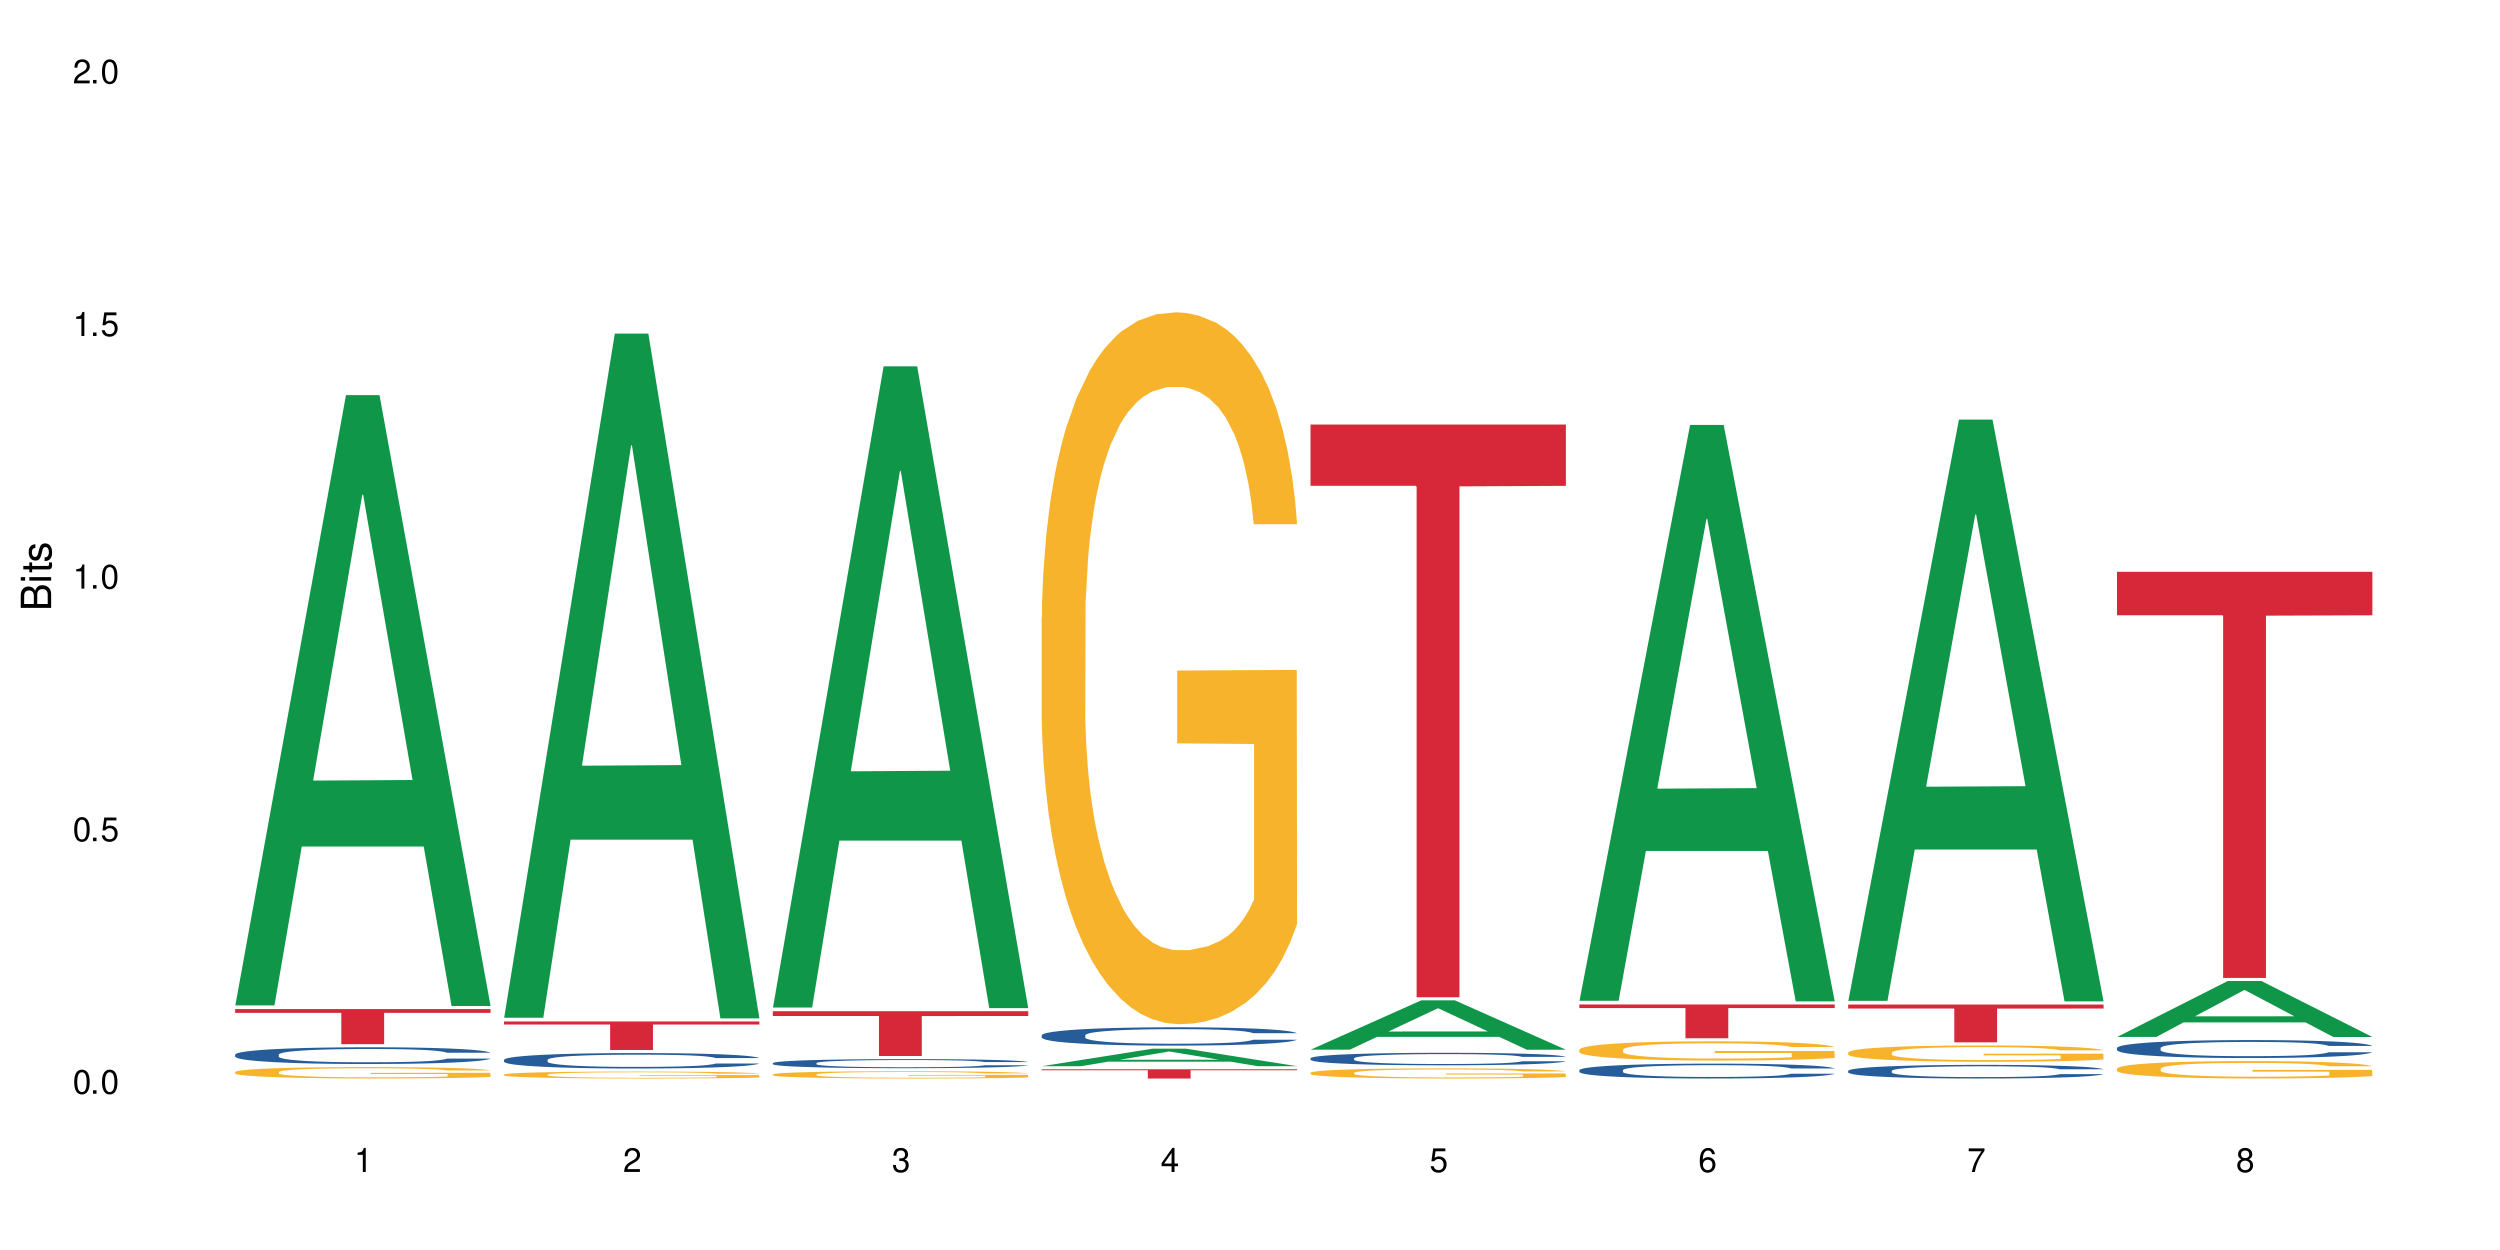 <?xml version="1.0" encoding="UTF-8"?>
<svg xmlns="http://www.w3.org/2000/svg" xmlns:xlink="http://www.w3.org/1999/xlink" width="720" height="360" viewBox="0 0 720 360">
<defs>
<g>
<g id="glyph-0-0">
</g>
<g id="glyph-0-1">
<path d="M 2.641 -6.938 C 2 -6.938 1.422 -6.656 1.078 -6.172 C 0.641 -5.562 0.406 -4.641 0.406 -3.359 C 0.406 -1.016 1.188 0.219 2.641 0.219 C 4.078 0.219 4.859 -1.016 4.859 -3.297 C 4.859 -4.641 4.656 -5.547 4.203 -6.172 C 3.844 -6.656 3.281 -6.938 2.641 -6.938 Z M 2.641 -6.188 C 3.547 -6.188 4 -5.25 4 -3.375 C 4 -1.406 3.562 -0.484 2.625 -0.484 C 1.734 -0.484 1.281 -1.438 1.281 -3.344 C 1.281 -5.25 1.734 -6.188 2.641 -6.188 Z M 2.641 -6.188 "/>
</g>
<g id="glyph-0-2">
<path d="M 1.828 -1 L 0.828 -1 L 0.828 0 L 1.828 0 Z M 1.828 -1 "/>
</g>
<g id="glyph-0-3">
<path d="M 4.562 -6.797 L 1.062 -6.797 L 0.547 -3.094 L 1.328 -3.094 C 1.719 -3.562 2.047 -3.734 2.578 -3.734 C 3.484 -3.734 4.062 -3.109 4.062 -2.094 C 4.062 -1.125 3.484 -0.531 2.578 -0.531 C 1.828 -0.531 1.375 -0.906 1.188 -1.672 L 0.328 -1.672 C 0.453 -1.109 0.547 -0.844 0.75 -0.594 C 1.125 -0.078 1.828 0.219 2.594 0.219 C 3.969 0.219 4.922 -0.781 4.922 -2.219 C 4.922 -3.562 4.031 -4.484 2.719 -4.484 C 2.25 -4.484 1.859 -4.359 1.469 -4.062 L 1.734 -5.969 L 4.562 -5.969 Z M 4.562 -6.797 "/>
</g>
<g id="glyph-0-4">
<path d="M 2.484 -4.938 L 2.484 0 L 3.328 0 L 3.328 -6.938 L 2.766 -6.938 C 2.469 -5.875 2.281 -5.734 0.984 -5.562 L 0.984 -4.938 Z M 2.484 -4.938 "/>
</g>
<g id="glyph-0-5">
<path d="M 4.859 -0.828 L 1.281 -0.828 C 1.359 -1.406 1.672 -1.781 2.5 -2.281 L 3.469 -2.828 C 4.406 -3.344 4.906 -4.062 4.906 -4.906 C 4.906 -5.484 4.672 -6.031 4.266 -6.406 C 3.859 -6.766 3.375 -6.938 2.719 -6.938 C 1.859 -6.938 1.219 -6.625 0.844 -6.031 C 0.609 -5.672 0.5 -5.234 0.484 -4.531 L 1.328 -4.531 C 1.359 -5.016 1.406 -5.281 1.531 -5.516 C 1.75 -5.938 2.188 -6.203 2.703 -6.203 C 3.469 -6.203 4.031 -5.641 4.031 -4.891 C 4.031 -4.344 3.719 -3.859 3.125 -3.516 L 2.234 -3 C 0.812 -2.172 0.406 -1.531 0.328 -0.016 L 4.859 -0.016 Z M 4.859 -0.828 "/>
</g>
<g id="glyph-0-6">
<path d="M 2.125 -3.188 L 2.578 -3.188 C 3.5 -3.188 3.984 -2.766 3.984 -1.922 C 3.984 -1.062 3.469 -0.531 2.594 -0.531 C 1.656 -0.531 1.203 -1 1.156 -2.016 L 0.312 -2.016 C 0.344 -1.453 0.438 -1.094 0.609 -0.781 C 0.953 -0.109 1.625 0.219 2.547 0.219 C 3.953 0.219 4.859 -0.625 4.859 -1.938 C 4.859 -2.828 4.516 -3.297 3.703 -3.594 C 4.344 -3.844 4.656 -4.328 4.656 -5.031 C 4.656 -6.219 3.875 -6.938 2.578 -6.938 C 1.203 -6.938 0.484 -6.172 0.453 -4.703 L 1.297 -4.703 C 1.312 -5.125 1.344 -5.359 1.453 -5.578 C 1.641 -5.969 2.062 -6.203 2.594 -6.203 C 3.344 -6.203 3.797 -5.75 3.797 -5 C 3.797 -4.516 3.609 -4.219 3.25 -4.047 C 3.016 -3.953 2.703 -3.922 2.125 -3.906 Z M 2.125 -3.188 "/>
</g>
<g id="glyph-0-7">
<path d="M 3.141 -1.672 L 3.141 0 L 3.984 0 L 3.984 -1.672 L 4.984 -1.672 L 4.984 -2.438 L 3.984 -2.438 L 3.984 -6.938 L 3.359 -6.938 L 0.266 -2.578 L 0.266 -1.672 Z M 3.141 -2.438 L 1 -2.438 L 3.141 -5.5 Z M 3.141 -2.438 "/>
</g>
<g id="glyph-0-8">
<path d="M 4.781 -5.125 C 4.609 -6.266 3.891 -6.938 2.844 -6.938 C 2.094 -6.938 1.422 -6.578 1.031 -5.953 C 0.594 -5.266 0.406 -4.422 0.406 -3.172 C 0.406 -2 0.578 -1.25 0.984 -0.641 C 1.359 -0.078 1.953 0.219 2.703 0.219 C 3.984 0.219 4.922 -0.75 4.922 -2.094 C 4.922 -3.375 4.062 -4.281 2.844 -4.281 C 2.172 -4.281 1.641 -4.031 1.281 -3.516 C 1.281 -5.234 1.828 -6.188 2.797 -6.188 C 3.391 -6.188 3.797 -5.797 3.938 -5.125 Z M 2.734 -3.531 C 3.547 -3.531 4.062 -2.953 4.062 -2.031 C 4.062 -1.156 3.484 -0.531 2.703 -0.531 C 1.922 -0.531 1.328 -1.188 1.328 -2.078 C 1.328 -2.938 1.906 -3.531 2.734 -3.531 Z M 2.734 -3.531 "/>
</g>
<g id="glyph-0-9">
<path d="M 4.984 -6.797 L 0.438 -6.797 L 0.438 -5.969 L 4.109 -5.969 C 2.5 -3.656 1.828 -2.234 1.328 0 L 2.219 0 C 2.594 -2.172 3.453 -4.047 4.984 -6.094 Z M 4.984 -6.797 "/>
</g>
<g id="glyph-0-10">
<path d="M 3.75 -3.656 C 4.469 -4.094 4.688 -4.438 4.688 -5.078 C 4.688 -6.172 3.844 -6.938 2.641 -6.938 C 1.438 -6.938 0.594 -6.172 0.594 -5.094 C 0.594 -4.438 0.812 -4.094 1.516 -3.656 C 0.734 -3.266 0.359 -2.703 0.359 -1.922 C 0.359 -0.656 1.281 0.219 2.641 0.219 C 3.984 0.219 4.922 -0.656 4.922 -1.922 C 4.922 -2.703 4.531 -3.266 3.75 -3.656 Z M 2.641 -6.188 C 3.359 -6.188 3.812 -5.75 3.812 -5.062 C 3.812 -4.406 3.344 -3.984 2.641 -3.984 C 1.922 -3.984 1.453 -4.406 1.453 -5.078 C 1.453 -5.75 1.922 -6.188 2.641 -6.188 Z M 2.641 -3.266 C 3.484 -3.266 4.062 -2.719 4.062 -1.906 C 4.062 -1.078 3.484 -0.531 2.625 -0.531 C 1.797 -0.531 1.219 -1.094 1.219 -1.906 C 1.219 -2.719 1.781 -3.266 2.641 -3.266 Z M 2.641 -3.266 "/>
</g>
<g id="glyph-1-0">
</g>
<g id="glyph-1-1">
<path d="M 0 -0.953 L 0 -4.891 C 0 -5.719 -0.234 -6.344 -0.734 -6.797 C -1.188 -7.234 -1.812 -7.469 -2.5 -7.469 C -3.547 -7.469 -4.188 -7 -4.625 -5.875 C -4.984 -6.688 -5.625 -7.094 -6.531 -7.094 C -7.172 -7.094 -7.734 -6.859 -8.141 -6.391 C -8.562 -5.922 -8.75 -5.344 -8.75 -4.5 L -8.75 -0.953 Z M -4.984 -2.062 L -7.766 -2.062 L -7.766 -4.219 C -7.766 -4.844 -7.688 -5.203 -7.453 -5.5 C -7.219 -5.812 -6.859 -5.969 -6.375 -5.969 C -5.891 -5.969 -5.531 -5.812 -5.297 -5.5 C -5.062 -5.203 -4.984 -4.844 -4.984 -4.219 Z M -0.984 -2.062 L -4 -2.062 L -4 -4.781 C -4 -5.766 -3.438 -6.359 -2.484 -6.359 C -1.547 -6.359 -0.984 -5.766 -0.984 -4.781 Z M -0.984 -2.062 "/>
</g>
<g id="glyph-1-2">
<path d="M -6.281 -1.797 L -6.281 -0.797 L 0 -0.797 L 0 -1.797 Z M -8.75 -1.797 L -8.75 -0.797 L -7.484 -0.797 L -7.484 -1.797 Z M -8.75 -1.797 "/>
</g>
<g id="glyph-1-3">
<path d="M -6.281 -3.047 L -6.281 -2.016 L -8.016 -2.016 L -8.016 -1.016 L -6.281 -1.016 L -6.281 -0.172 L -5.469 -0.172 L -5.469 -1.016 L -0.719 -1.016 C -0.078 -1.016 0.281 -1.453 0.281 -2.234 C 0.281 -2.5 0.25 -2.719 0.188 -3.047 L -0.641 -3.047 C -0.609 -2.906 -0.594 -2.766 -0.594 -2.562 C -0.594 -2.141 -0.719 -2.016 -1.156 -2.016 L -5.469 -2.016 L -5.469 -3.047 Z M -6.281 -3.047 "/>
</g>
<g id="glyph-1-4">
<path d="M -4.531 -5.25 C -5.766 -5.25 -6.469 -4.422 -6.469 -2.969 C -6.469 -1.516 -5.719 -0.562 -4.547 -0.562 C -3.562 -0.562 -3.094 -1.062 -2.734 -2.562 L -2.516 -3.484 C -2.344 -4.188 -2.094 -4.469 -1.641 -4.469 C -1.047 -4.469 -0.641 -3.875 -0.641 -3 C -0.641 -2.453 -0.797 -2 -1.062 -1.75 C -1.25 -1.594 -1.422 -1.531 -1.875 -1.469 L -1.875 -0.406 C -0.422 -0.453 0.281 -1.266 0.281 -2.922 C 0.281 -4.5 -0.5 -5.516 -1.719 -5.516 C -2.656 -5.516 -3.172 -4.984 -3.469 -3.734 L -3.703 -2.766 C -3.891 -1.953 -4.156 -1.609 -4.594 -1.609 C -5.188 -1.609 -5.547 -2.125 -5.547 -2.938 C -5.547 -3.75 -5.203 -4.172 -4.531 -4.203 Z M -4.531 -5.25 "/>
</g>
</g>
</defs>
<rect x="-72" y="-36" width="864" height="432" fill="rgb(100%, 100%, 100%)" fill-opacity="1"/>
<path fill-rule="nonzero" fill="rgb(6.275%, 58.824%, 28.235%)" fill-opacity="1" d="M 67.73 289.562 L 67.809 289.398 L 99.637 113.789 L 109.301 113.789 L 141.281 289.73 L 130.047 289.73 L 122.031 243.805 L 86.906 243.805 L 79.047 289.562 L 67.73 289.562 L 90.285 224.805 L 118.809 224.641 L 104.586 142.535 L 104.43 142.371 L 104.27 142.863 L 90.207 224.641 L 90.285 224.805 Z M 67.73 289.562 "/>
<path fill-rule="nonzero" fill="rgb(14.51%, 36.078%, 60%)" fill-opacity="1" d="M 67.73 303.711 L 67.82 303.707 L 67.82 303.602 L 68.09 303.434 L 68.719 303.223 L 69.344 303.078 L 70.961 302.816 L 73.203 302.566 L 75.535 302.375 L 77.238 302.258 L 78.766 302.172 L 82.262 302.008 L 84.504 301.926 L 86.926 301.848 L 89.887 301.773 L 92.039 301.73 L 96.883 301.66 L 100.469 301.629 L 103.25 301.617 L 109.262 301.617 L 112.848 301.633 L 115.449 301.656 L 118.32 301.691 L 120.742 301.73 L 124.957 301.828 L 128.727 301.949 L 130.43 302.02 L 133.121 302.156 L 135.184 302.289 L 136.617 302.406 L 138.234 302.566 L 139.668 302.766 L 140.746 302.988 L 141.281 303.18 L 128.727 303.18 L 128.098 303.004 L 127.379 302.867 L 126.035 302.688 L 124.688 302.559 L 122.805 302.43 L 121.102 302.348 L 118.77 302.262 L 116.707 302.211 L 114.555 302.172 L 112.488 302.145 L 108.543 302.117 L 103.969 302.117 L 102.266 302.125 L 98.766 302.164 L 96.883 302.191 L 94.191 302.254 L 92.309 302.312 L 90.066 302.398 L 88.539 302.477 L 86.656 302.59 L 85.312 302.691 L 83.785 302.836 L 82.891 302.945 L 82.082 303.07 L 81.363 303.215 L 80.828 303.367 L 80.469 303.531 L 80.289 303.691 L 80.289 304.371 L 80.469 304.531 L 80.918 304.715 L 82.082 304.984 L 83.785 305.219 L 85.762 305.402 L 87.645 305.535 L 88.719 305.598 L 90.156 305.668 L 92.398 305.754 L 95.629 305.844 L 97.512 305.879 L 100.383 305.914 L 103.34 305.934 L 107.289 305.934 L 110.785 305.914 L 113.117 305.891 L 115.539 305.855 L 118.859 305.781 L 120.922 305.711 L 122.715 305.629 L 124.062 305.543 L 124.957 305.473 L 126.305 305.336 L 127.379 305.188 L 128.188 305.035 L 128.727 304.883 L 141.281 304.883 L 140.746 305.059 L 139.938 305.23 L 139.129 305.359 L 137.875 305.512 L 136.441 305.648 L 134.375 305.805 L 132.672 305.906 L 130.43 306.016 L 128.367 306.098 L 126.125 306.176 L 122.805 306.262 L 120.652 306.305 L 118.32 306.348 L 115.539 306.383 L 112.043 306.41 L 108.273 306.43 L 104.777 306.434 L 101.008 306.426 L 98.227 306.406 L 94.551 306.367 L 89.977 306.289 L 86.656 306.203 L 84.055 306.121 L 81.812 306.031 L 79.301 305.914 L 76.074 305.719 L 74.098 305.57 L 72.754 305.449 L 71.23 305.277 L 70.152 305.121 L 68.898 304.875 L 68 304.562 L 67.73 304.32 Z M 67.73 303.711 "/>
<path fill-rule="nonzero" fill="rgb(96.863%, 70.196%, 16.863%)" fill-opacity="1" d="M 67.73 308.73 L 67.82 308.727 L 67.82 308.668 L 68.18 308.531 L 69.078 308.344 L 70.242 308.191 L 71.5 308.07 L 72.305 308.008 L 73.652 307.918 L 74.816 307.852 L 77.777 307.715 L 81.543 307.59 L 83.609 307.535 L 85.941 307.484 L 89.258 307.43 L 90.785 307.406 L 95.449 307.359 L 100.738 307.328 L 106.57 307.32 L 109.262 307.324 L 112.938 307.336 L 117.961 307.367 L 120.832 307.398 L 123.074 307.43 L 125.406 307.469 L 128.277 307.527 L 130.969 307.598 L 133.121 307.672 L 135.273 307.762 L 137.066 307.859 L 138.594 307.965 L 139.938 308.09 L 140.746 308.195 L 141.281 308.301 L 128.816 308.301 L 128.098 308.195 L 127.289 308.113 L 125.945 308.016 L 124.598 307.941 L 123.254 307.887 L 120.742 307.809 L 118.59 307.758 L 115.898 307.715 L 113.297 307.691 L 110.336 307.672 L 108.543 307.664 L 103.789 307.664 L 99.484 307.688 L 96.973 307.711 L 95.18 307.734 L 92.668 307.781 L 91.141 307.816 L 90.246 307.84 L 87.555 307.934 L 85.762 308.016 L 84.773 308.074 L 83.52 308.164 L 82.621 308.246 L 81.633 308.367 L 81.098 308.457 L 80.379 308.66 L 80.289 309.199 L 80.559 309.316 L 81.098 309.438 L 81.812 309.547 L 82.891 309.66 L 83.965 309.746 L 85.852 309.863 L 87.465 309.941 L 88.719 309.996 L 91.141 310.074 L 92.129 310.102 L 94.461 310.156 L 96.883 310.199 L 99.844 310.234 L 102.086 310.254 L 105.672 310.27 L 110.246 310.27 L 115.629 310.25 L 119.039 310.227 L 121.371 310.203 L 122.895 310.18 L 124.777 310.148 L 126.125 310.117 L 127.379 310.086 L 128.906 310.035 L 128.906 309.316 L 106.75 309.312 L 106.75 308.977 L 141.195 308.973 L 141.281 310.148 L 139.398 310.23 L 137.066 310.309 L 134.824 310.367 L 132.492 310.418 L 129.176 310.477 L 126.484 310.512 L 122.355 310.555 L 118.59 310.578 L 114.645 310.598 L 111.145 310.605 L 107.02 310.609 L 103.34 310.605 L 99.395 310.586 L 96.254 310.562 L 93.383 310.531 L 90.516 310.492 L 86.926 310.43 L 84.594 310.379 L 82.172 310.316 L 79.75 310.242 L 77.598 310.16 L 76.164 310.098 L 74.727 310.023 L 73.203 309.934 L 71.766 309.832 L 70.691 309.738 L 69.703 309.633 L 68.988 309.535 L 68.27 309.398 L 67.91 309.293 L 67.73 309.199 Z M 67.73 308.73 "/>
<path fill-rule="nonzero" fill="rgb(83.922%, 15.686%, 22.353%)" fill-opacity="1" d="M 67.73 290.617 L 141.281 290.617 L 141.281 291.699 L 110.629 291.707 L 110.629 300.73 L 98.297 300.73 L 98.297 291.719 L 98.117 291.699 L 67.73 291.699 Z M 67.73 290.617 "/>
<path fill-rule="nonzero" fill="rgb(6.275%, 58.824%, 28.235%)" fill-opacity="1" d="M 145.156 293.113 L 145.234 292.926 L 177.059 96.086 L 186.723 96.086 L 218.707 293.297 L 207.469 293.297 L 199.453 241.82 L 164.328 241.82 L 156.469 293.113 L 145.156 293.113 L 167.707 220.523 L 196.23 220.34 L 182.008 128.305 L 181.852 128.121 L 181.695 128.676 L 167.629 220.34 L 167.707 220.523 Z M 145.156 293.113 "/>
<path fill-rule="nonzero" fill="rgb(14.51%, 36.078%, 60%)" fill-opacity="1" d="M 145.156 305.215 L 145.242 305.211 L 145.242 305.113 L 145.512 304.961 L 146.141 304.766 L 146.77 304.633 L 148.383 304.391 L 150.625 304.16 L 152.957 303.98 L 154.664 303.875 L 156.188 303.797 L 159.684 303.645 L 161.93 303.566 L 164.352 303.5 L 167.309 303.43 L 169.461 303.391 L 174.305 303.324 L 177.895 303.297 L 180.676 303.285 L 186.684 303.285 L 190.273 303.301 L 192.875 303.32 L 195.742 303.352 L 198.164 303.391 L 202.383 303.48 L 206.148 303.594 L 207.852 303.656 L 210.543 303.781 L 212.605 303.906 L 214.043 304.012 L 215.656 304.16 L 217.094 304.344 L 218.168 304.551 L 218.707 304.727 L 206.148 304.727 L 205.52 304.562 L 204.805 304.438 L 203.457 304.27 L 202.113 304.152 L 200.23 304.035 L 198.523 303.957 L 196.191 303.879 L 194.129 303.832 L 191.977 303.797 L 189.914 303.77 L 185.969 303.746 L 181.391 303.746 L 179.688 303.754 L 176.191 303.789 L 174.305 303.816 L 171.613 303.871 L 169.73 303.926 L 167.488 304.008 L 165.965 304.074 L 164.082 304.18 L 162.734 304.273 L 161.211 304.41 L 160.312 304.508 L 159.508 304.625 L 158.789 304.758 L 158.25 304.898 L 157.891 305.051 L 157.711 305.195 L 157.711 305.824 L 157.891 305.973 L 158.34 306.141 L 159.508 306.391 L 161.211 306.605 L 163.184 306.773 L 165.066 306.898 L 166.145 306.953 L 167.578 307.02 L 169.82 307.098 L 173.051 307.18 L 174.934 307.215 L 177.805 307.246 L 180.766 307.262 L 184.711 307.262 L 188.211 307.246 L 190.543 307.227 L 192.965 307.191 L 196.281 307.125 L 198.344 307.059 L 200.141 306.98 L 201.484 306.906 L 202.383 306.84 L 203.727 306.715 L 204.805 306.574 L 205.609 306.434 L 206.148 306.297 L 218.707 306.297 L 218.168 306.457 L 217.359 306.617 L 216.555 306.734 L 215.297 306.875 L 213.863 307.004 L 211.801 307.145 L 210.094 307.238 L 207.852 307.34 L 205.789 307.418 L 203.547 307.484 L 200.23 307.566 L 198.074 307.605 L 195.742 307.645 L 192.965 307.676 L 189.465 307.703 L 185.699 307.719 L 182.199 307.727 L 178.434 307.715 L 175.652 307.699 L 171.973 307.664 L 167.398 307.59 L 164.082 307.512 L 161.48 307.438 L 159.238 307.355 L 156.727 307.246 L 153.496 307.066 L 151.523 306.93 L 150.176 306.816 L 148.652 306.656 L 147.574 306.516 L 146.32 306.289 L 145.422 306 L 145.156 305.777 Z M 145.156 305.215 "/>
<path fill-rule="nonzero" fill="rgb(96.863%, 70.196%, 16.863%)" fill-opacity="1" d="M 145.156 309.469 L 145.242 309.465 L 145.242 309.43 L 145.602 309.348 L 146.5 309.234 L 147.664 309.141 L 148.922 309.066 L 149.73 309.027 L 151.074 308.973 L 152.242 308.934 L 155.199 308.852 L 158.969 308.773 L 161.031 308.742 L 163.363 308.711 L 166.684 308.676 L 168.207 308.664 L 172.871 308.633 L 178.164 308.617 L 183.992 308.609 L 186.684 308.613 L 190.363 308.621 L 195.387 308.641 L 198.254 308.66 L 200.496 308.676 L 202.828 308.699 L 205.699 308.738 L 208.391 308.781 L 210.543 308.824 L 212.695 308.879 L 214.492 308.938 L 216.016 309 L 217.359 309.078 L 218.168 309.141 L 218.707 309.207 L 206.238 309.207 L 205.52 309.141 L 204.715 309.094 L 203.367 309.031 L 202.023 308.988 L 200.676 308.953 L 198.164 308.906 L 196.012 308.879 L 193.32 308.852 L 190.723 308.836 L 187.762 308.824 L 185.969 308.82 L 181.211 308.82 L 176.906 308.832 L 174.395 308.848 L 172.602 308.863 L 170.09 308.891 L 168.566 308.914 L 167.668 308.926 L 164.977 308.984 L 163.184 309.035 L 162.195 309.07 L 160.941 309.125 L 160.043 309.172 L 159.059 309.246 L 158.52 309.301 L 157.801 309.426 L 157.711 309.754 L 157.98 309.824 L 158.52 309.898 L 159.238 309.965 L 160.312 310.031 L 161.391 310.086 L 163.273 310.156 L 164.887 310.203 L 166.145 310.234 L 168.566 310.285 L 169.551 310.301 L 171.883 310.336 L 174.305 310.359 L 177.266 310.383 L 179.508 310.395 L 183.098 310.402 L 187.672 310.402 L 193.055 310.391 L 196.461 310.375 L 198.793 310.363 L 200.32 310.348 L 202.203 310.328 L 203.547 310.312 L 204.805 310.289 L 206.328 310.258 L 206.328 309.824 L 184.172 309.82 L 184.172 309.617 L 218.617 309.613 L 218.707 310.328 L 216.824 310.379 L 214.492 310.426 L 212.25 310.461 L 209.918 310.492 L 206.598 310.527 L 203.906 310.551 L 199.781 310.574 L 196.012 310.594 L 192.066 310.602 L 188.566 310.609 L 184.441 310.609 L 180.766 310.605 L 176.816 310.594 L 173.68 310.582 L 170.809 310.562 L 167.938 310.539 L 164.352 310.5 L 162.016 310.469 L 159.594 310.43 L 157.172 310.387 L 155.02 310.336 L 153.586 310.297 L 152.152 310.254 L 150.625 310.199 L 149.191 310.137 L 148.113 310.082 L 147.129 310.016 L 146.41 309.957 L 145.691 309.875 L 145.332 309.809 L 145.156 309.754 Z M 145.156 309.469 "/>
<path fill-rule="nonzero" fill="rgb(83.922%, 15.686%, 22.353%)" fill-opacity="1" d="M 145.156 294.184 L 218.707 294.184 L 218.707 295.062 L 188.051 295.07 L 188.051 302.398 L 175.719 302.398 L 175.719 295.078 L 175.539 295.062 L 145.156 295.062 Z M 145.156 294.184 "/>
<path fill-rule="nonzero" fill="rgb(6.275%, 58.824%, 28.235%)" fill-opacity="1" d="M 222.578 290.168 L 222.656 289.992 L 254.48 105.508 L 264.148 105.508 L 296.129 290.34 L 284.895 290.34 L 276.879 242.094 L 241.75 242.094 L 233.895 290.168 L 222.578 290.168 L 245.129 222.133 L 273.656 221.961 L 259.434 135.703 L 259.273 135.531 L 259.117 136.051 L 245.051 221.961 L 245.129 222.133 Z M 222.578 290.168 "/>
<path fill-rule="nonzero" fill="rgb(14.51%, 36.078%, 60%)" fill-opacity="1" d="M 222.578 306.16 L 222.668 306.16 L 222.668 306.102 L 222.938 306.012 L 223.562 305.895 L 224.191 305.816 L 225.809 305.676 L 228.051 305.539 L 230.383 305.434 L 232.086 305.371 L 233.609 305.324 L 237.109 305.234 L 239.352 305.191 L 241.773 305.148 L 244.734 305.109 L 246.887 305.086 L 251.73 305.047 L 255.316 305.031 L 258.098 305.023 L 264.109 305.023 L 267.695 305.031 L 270.297 305.043 L 273.168 305.062 L 275.59 305.086 L 279.805 305.137 L 283.57 305.203 L 285.277 305.242 L 287.969 305.316 L 290.031 305.387 L 291.465 305.449 L 293.082 305.539 L 294.516 305.648 L 295.59 305.77 L 296.129 305.871 L 283.57 305.871 L 282.945 305.777 L 282.227 305.703 L 280.883 305.605 L 279.535 305.535 L 277.652 305.465 L 275.949 305.418 L 273.617 305.375 L 271.551 305.344 L 269.398 305.324 L 267.336 305.309 L 263.391 305.297 L 258.816 305.297 L 257.109 305.301 L 253.613 305.32 L 251.73 305.336 L 249.039 305.371 L 247.156 305.402 L 244.914 305.449 L 243.387 305.488 L 241.504 305.551 L 240.16 305.605 L 238.633 305.684 L 237.738 305.746 L 236.93 305.812 L 236.211 305.891 L 235.672 305.973 L 235.316 306.062 L 235.137 306.148 L 235.137 306.52 L 235.316 306.605 L 235.762 306.707 L 236.93 306.852 L 238.633 306.98 L 240.605 307.078 L 242.492 307.152 L 243.566 307.184 L 245.004 307.223 L 247.246 307.27 L 250.473 307.316 L 252.355 307.336 L 255.227 307.355 L 258.188 307.367 L 262.133 307.367 L 265.633 307.355 L 267.965 307.344 L 270.387 307.324 L 273.707 307.285 L 275.77 307.246 L 277.562 307.199 L 278.906 307.156 L 279.805 307.117 L 281.148 307.043 L 282.227 306.961 L 283.035 306.879 L 283.57 306.797 L 296.129 306.797 L 295.59 306.891 L 294.785 306.984 L 293.977 307.055 L 292.723 307.141 L 291.285 307.215 L 289.223 307.297 L 287.52 307.352 L 285.277 307.41 L 283.215 307.457 L 280.973 307.496 L 277.652 307.547 L 275.5 307.57 L 273.168 307.59 L 270.387 307.609 L 266.887 307.625 L 263.121 307.637 L 259.621 307.637 L 255.855 307.633 L 253.074 307.625 L 249.398 307.602 L 244.824 307.559 L 241.504 307.516 L 238.902 307.469 L 236.66 307.422 L 234.148 307.355 L 230.918 307.25 L 228.945 307.168 L 227.602 307.102 L 226.074 307.008 L 225 306.926 L 223.742 306.793 L 222.848 306.621 L 222.578 306.492 Z M 222.578 306.16 "/>
<path fill-rule="nonzero" fill="rgb(96.863%, 70.196%, 16.863%)" fill-opacity="1" d="M 222.578 309.418 L 222.668 309.418 L 222.668 309.379 L 223.027 309.293 L 223.922 309.176 L 225.09 309.078 L 226.344 309 L 227.152 308.961 L 228.496 308.902 L 229.664 308.863 L 232.625 308.777 L 236.391 308.695 L 238.453 308.66 L 240.785 308.629 L 244.105 308.594 L 245.629 308.578 L 250.293 308.551 L 255.586 308.531 L 261.418 308.523 L 264.109 308.527 L 267.785 308.535 L 272.809 308.555 L 275.68 308.574 L 277.922 308.594 L 280.254 308.617 L 283.125 308.656 L 285.816 308.703 L 287.969 308.746 L 290.121 308.805 L 291.914 308.867 L 293.438 308.934 L 294.785 309.012 L 295.59 309.078 L 296.129 309.145 L 283.66 309.145 L 282.945 309.078 L 282.137 309.027 L 280.793 308.965 L 279.445 308.918 L 278.102 308.883 L 275.59 308.832 L 273.438 308.805 L 270.746 308.777 L 268.145 308.758 L 265.184 308.746 L 263.391 308.742 L 258.637 308.742 L 254.332 308.758 L 251.82 308.773 L 250.023 308.789 L 247.512 308.816 L 245.988 308.84 L 245.094 308.855 L 242.402 308.914 L 240.605 308.965 L 239.621 309.004 L 238.363 309.059 L 237.469 309.113 L 236.48 309.188 L 235.941 309.246 L 235.227 309.375 L 235.137 309.719 L 235.406 309.789 L 235.941 309.867 L 236.66 309.938 L 237.738 310.008 L 238.812 310.062 L 240.695 310.137 L 242.312 310.188 L 243.566 310.219 L 245.988 310.27 L 246.977 310.289 L 249.309 310.324 L 251.73 310.348 L 254.691 310.371 L 256.934 310.383 L 260.52 310.395 L 265.094 310.395 L 270.477 310.383 L 273.887 310.367 L 276.219 310.352 L 277.742 310.336 L 279.625 310.316 L 280.973 310.297 L 282.227 310.277 L 283.75 310.246 L 283.75 309.789 L 261.598 309.789 L 261.598 309.574 L 296.039 309.57 L 296.129 310.316 L 294.246 310.367 L 291.914 310.418 L 289.672 310.457 L 287.34 310.488 L 284.02 310.523 L 281.328 310.547 L 277.203 310.574 L 273.438 310.59 L 269.488 310.602 L 265.992 310.609 L 261.867 310.609 L 258.188 310.605 L 254.242 310.594 L 251.102 310.578 L 248.23 310.562 L 245.359 310.535 L 241.773 310.496 L 239.441 310.465 L 237.02 310.422 L 234.598 310.375 L 232.445 310.324 L 231.008 310.285 L 229.574 310.238 L 228.051 310.18 L 226.613 310.117 L 225.539 310.059 L 224.551 309.992 L 223.832 309.93 L 223.117 309.844 L 222.758 309.773 L 222.578 309.715 Z M 222.578 309.418 "/>
<path fill-rule="nonzero" fill="rgb(83.922%, 15.686%, 22.353%)" fill-opacity="1" d="M 222.578 291.227 L 296.129 291.227 L 296.129 292.609 L 265.477 292.621 L 265.477 304.137 L 253.141 304.137 L 253.141 292.633 L 252.965 292.609 L 222.578 292.609 Z M 222.578 291.227 "/>
<path fill-rule="nonzero" fill="rgb(6.275%, 58.824%, 28.235%)" fill-opacity="1" d="M 300 307.066 L 300.078 307.062 L 331.906 302.023 L 341.57 302.023 L 373.555 307.07 L 362.316 307.07 L 354.301 305.754 L 319.176 305.754 L 311.316 307.066 L 300 307.066 L 322.555 305.207 L 351.078 305.203 L 336.855 302.848 L 336.699 302.844 L 336.543 302.855 L 322.477 305.203 L 322.555 305.207 Z M 300 307.066 "/>
<path fill-rule="nonzero" fill="rgb(14.51%, 36.078%, 60%)" fill-opacity="1" d="M 300 298.156 L 300.09 298.148 L 300.09 298.035 L 300.359 297.852 L 300.988 297.621 L 301.617 297.461 L 303.23 297.176 L 305.473 296.902 L 307.805 296.688 L 309.508 296.562 L 311.035 296.465 L 314.531 296.289 L 316.773 296.195 L 319.195 296.113 L 322.156 296.031 L 324.309 295.984 L 329.152 295.906 L 332.742 295.875 L 335.52 295.859 L 341.531 295.859 L 345.117 295.879 L 347.719 295.902 L 350.59 295.941 L 353.012 295.984 L 357.227 296.09 L 360.996 296.227 L 362.699 296.301 L 365.391 296.453 L 367.453 296.598 L 368.891 296.723 L 370.504 296.902 L 371.938 297.117 L 373.016 297.363 L 373.555 297.57 L 360.996 297.57 L 360.367 297.379 L 359.648 297.23 L 358.305 297.031 L 356.961 296.891 L 355.074 296.75 L 353.371 296.66 L 351.039 296.566 L 348.977 296.512 L 346.824 296.465 L 344.762 296.438 L 340.812 296.41 L 336.238 296.41 L 334.535 296.418 L 331.035 296.457 L 329.152 296.492 L 326.461 296.559 L 324.578 296.621 L 322.336 296.719 L 320.812 296.801 L 318.926 296.926 L 317.582 297.035 L 316.059 297.195 L 315.16 297.316 L 314.352 297.449 L 313.637 297.609 L 313.098 297.777 L 312.738 297.957 L 312.559 298.129 L 312.559 298.879 L 312.738 299.051 L 313.188 299.254 L 314.352 299.551 L 316.059 299.805 L 318.031 300.008 L 319.914 300.152 L 320.992 300.219 L 322.426 300.297 L 324.668 300.395 L 327.898 300.488 L 329.781 300.527 L 332.652 300.566 L 335.609 300.586 L 339.559 300.586 L 343.055 300.566 L 345.387 300.543 L 347.809 300.504 L 351.129 300.422 L 353.191 300.344 L 354.984 300.254 L 356.332 300.16 L 357.227 300.086 L 358.574 299.934 L 359.648 299.77 L 360.457 299.602 L 360.996 299.438 L 373.555 299.438 L 373.016 299.633 L 372.207 299.82 L 371.402 299.961 L 370.145 300.129 L 368.711 300.277 L 366.645 300.445 L 364.941 300.559 L 362.699 300.68 L 360.637 300.77 L 358.395 300.852 L 355.074 300.949 L 352.922 300.996 L 350.59 301.039 L 347.809 301.078 L 344.312 301.113 L 340.543 301.133 L 337.047 301.137 L 333.277 301.125 L 330.5 301.105 L 326.82 301.062 L 322.246 300.977 L 318.926 300.887 L 316.324 300.793 L 314.082 300.695 L 311.57 300.566 L 308.344 300.355 L 306.371 300.191 L 305.023 300.055 L 303.5 299.867 L 302.422 299.699 L 301.168 299.43 L 300.27 299.086 L 300 298.82 Z M 300 298.156 "/>
<path fill-rule="nonzero" fill="rgb(96.863%, 70.196%, 16.863%)" fill-opacity="1" d="M 300 177.758 L 300.09 177.57 L 300.09 173.828 L 300.449 165.402 L 301.348 153.793 L 302.512 144.242 L 303.77 136.754 L 304.574 132.82 L 305.922 127.203 L 307.086 123.086 L 310.047 114.66 L 313.816 106.793 L 315.879 103.426 L 318.211 100.242 L 321.527 96.684 L 323.055 95.371 L 327.719 92.379 L 333.012 90.504 L 338.84 89.941 L 341.531 90.129 L 345.207 90.879 L 350.23 92.938 L 353.102 94.812 L 355.344 96.684 L 357.676 99.117 L 360.547 102.863 L 363.238 107.355 L 365.391 111.852 L 367.543 117.469 L 369.336 123.461 L 370.863 130.012 L 372.207 137.875 L 373.016 144.43 L 373.555 150.984 L 361.086 150.984 L 360.367 144.43 L 359.559 139.375 L 358.215 133.195 L 356.871 128.703 L 355.523 125.145 L 353.012 120.277 L 350.859 117.281 L 348.168 114.66 L 345.566 112.973 L 342.609 111.852 L 340.812 111.477 L 336.059 111.477 L 331.754 112.785 L 329.242 114.285 L 327.449 115.781 L 324.938 118.59 L 323.414 120.836 L 322.516 122.336 L 319.824 128.141 L 318.031 133.383 L 317.043 136.941 L 315.789 142.559 L 314.891 147.613 L 313.902 155.102 L 313.367 160.719 L 312.648 173.453 L 312.559 207.156 L 312.828 214.27 L 313.367 221.949 L 314.082 228.688 L 315.16 235.805 L 316.234 241.234 L 318.121 248.535 L 319.734 253.406 L 320.992 256.59 L 323.414 261.645 L 324.398 263.328 L 326.73 266.699 L 329.152 269.32 L 332.113 271.566 L 334.355 272.691 L 337.941 273.625 L 342.52 273.625 L 347.898 272.504 L 351.309 271.004 L 353.641 269.508 L 355.164 268.195 L 357.047 266.137 L 358.395 264.266 L 359.648 262.207 L 361.176 259.023 L 361.176 214.27 L 339.02 214.086 L 339.02 193.113 L 373.465 192.926 L 373.555 266.137 L 371.668 271.191 L 369.336 276.062 L 367.094 279.805 L 364.762 282.988 L 361.445 286.547 L 358.754 288.793 L 354.629 291.414 L 350.859 293.102 L 346.914 294.223 L 343.414 294.785 L 339.289 294.973 L 335.609 294.598 L 331.664 293.473 L 328.523 291.977 L 325.656 290.105 L 322.785 287.672 L 319.195 283.738 L 316.863 280.555 L 314.441 276.621 L 312.02 271.941 L 309.867 266.887 L 308.434 262.953 L 306.996 258.461 L 305.473 252.844 L 304.039 246.477 L 302.961 240.672 L 301.973 234.117 L 301.258 227.941 L 300.539 219.516 L 300.18 212.773 L 300 206.969 Z M 300 177.758 "/>
<path fill-rule="nonzero" fill="rgb(83.922%, 15.686%, 22.353%)" fill-opacity="1" d="M 300 307.957 L 373.555 307.957 L 373.555 308.242 L 342.898 308.246 L 342.898 310.609 L 330.566 310.609 L 330.566 308.246 L 330.387 308.242 L 300 308.242 Z M 300 307.957 "/>
<path fill-rule="nonzero" fill="rgb(6.275%, 58.824%, 28.235%)" fill-opacity="1" d="M 377.426 302.309 L 377.504 302.297 L 409.328 288.098 L 418.992 288.098 L 450.977 302.324 L 439.738 302.324 L 431.723 298.609 L 396.598 298.609 L 388.738 302.309 L 377.426 302.309 L 399.977 297.074 L 428.504 297.059 L 414.277 290.422 L 414.121 290.41 L 413.965 290.449 L 399.898 297.059 L 399.977 297.074 Z M 377.426 302.309 "/>
<path fill-rule="nonzero" fill="rgb(14.51%, 36.078%, 60%)" fill-opacity="1" d="M 377.426 304.773 L 377.516 304.773 L 377.516 304.691 L 377.781 304.566 L 378.41 304.41 L 379.039 304.301 L 380.652 304.105 L 382.895 303.918 L 385.227 303.773 L 386.934 303.691 L 388.457 303.625 L 391.957 303.504 L 394.199 303.441 L 396.621 303.383 L 399.578 303.328 L 401.734 303.293 L 406.574 303.242 L 410.164 303.219 L 412.945 303.211 L 418.953 303.211 L 422.543 303.223 L 425.145 303.238 L 428.016 303.266 L 430.438 303.293 L 434.652 303.367 L 438.418 303.461 L 440.125 303.512 L 442.812 303.613 L 444.879 303.711 L 446.312 303.797 L 447.926 303.918 L 449.363 304.066 L 450.438 304.234 L 450.977 304.379 L 438.418 304.379 L 437.789 304.246 L 437.074 304.145 L 435.727 304.008 L 434.383 303.914 L 432.5 303.816 L 430.793 303.754 L 428.461 303.691 L 426.398 303.652 L 424.246 303.625 L 422.184 303.605 L 418.238 303.586 L 413.664 303.586 L 411.957 303.59 L 408.461 303.617 L 406.574 303.641 L 403.887 303.688 L 402 303.73 L 399.758 303.793 L 398.234 303.852 L 396.352 303.938 L 395.004 304.012 L 393.48 304.121 L 392.582 304.203 L 391.777 304.293 L 391.059 304.402 L 390.52 304.52 L 390.16 304.641 L 389.98 304.758 L 389.98 305.27 L 390.16 305.387 L 390.609 305.523 L 391.777 305.727 L 393.48 305.898 L 395.453 306.039 L 397.336 306.137 L 398.414 306.184 L 399.848 306.234 L 402.09 306.301 L 405.32 306.367 L 407.203 306.395 L 410.074 306.418 L 413.035 306.434 L 416.98 306.434 L 420.48 306.418 L 422.812 306.402 L 425.234 306.379 L 428.551 306.32 L 430.613 306.27 L 432.41 306.207 L 433.754 306.145 L 434.652 306.09 L 435.996 305.988 L 437.074 305.879 L 437.879 305.762 L 438.418 305.648 L 450.977 305.648 L 450.438 305.781 L 449.633 305.91 L 448.824 306.004 L 447.566 306.121 L 446.133 306.223 L 444.07 306.336 L 442.367 306.414 L 440.125 306.496 L 438.059 306.559 L 435.816 306.613 L 432.5 306.68 L 430.348 306.711 L 428.016 306.742 L 425.234 306.77 L 421.734 306.793 L 417.969 306.805 L 414.469 306.809 L 410.703 306.801 L 407.922 306.789 L 404.242 306.758 L 399.668 306.699 L 396.352 306.637 L 393.75 306.574 L 391.508 306.508 L 388.996 306.418 L 385.766 306.273 L 383.793 306.164 L 382.449 306.07 L 380.922 305.941 L 379.848 305.828 L 378.59 305.645 L 377.695 305.41 L 377.426 305.23 Z M 377.426 304.773 "/>
<path fill-rule="nonzero" fill="rgb(96.863%, 70.196%, 16.863%)" fill-opacity="1" d="M 377.426 308.941 L 377.516 308.941 L 377.516 308.887 L 377.871 308.766 L 378.77 308.602 L 379.938 308.465 L 381.191 308.359 L 382 308.305 L 383.344 308.223 L 384.512 308.164 L 387.469 308.047 L 391.238 307.934 L 393.301 307.887 L 395.633 307.84 L 398.953 307.789 L 400.477 307.77 L 405.141 307.73 L 410.434 307.703 L 416.262 307.695 L 418.953 307.695 L 422.633 307.707 L 427.656 307.738 L 430.527 307.762 L 432.77 307.789 L 435.102 307.824 L 437.969 307.879 L 440.66 307.941 L 442.812 308.004 L 444.969 308.086 L 446.762 308.172 L 448.285 308.266 L 449.633 308.375 L 450.438 308.469 L 450.977 308.562 L 438.508 308.562 L 437.789 308.469 L 436.984 308.398 L 435.637 308.309 L 434.293 308.246 L 432.949 308.195 L 430.438 308.125 L 428.281 308.082 L 425.594 308.047 L 422.992 308.023 L 420.031 308.004 L 418.238 308 L 413.484 308 L 409.176 308.02 L 406.664 308.039 L 404.871 308.062 L 402.359 308.102 L 400.836 308.133 L 399.938 308.156 L 397.246 308.238 L 395.453 308.312 L 394.469 308.363 L 393.211 308.441 L 392.312 308.516 L 391.328 308.621 L 390.789 308.699 L 390.07 308.883 L 389.98 309.359 L 390.25 309.461 L 390.789 309.57 L 391.508 309.668 L 392.582 309.77 L 393.66 309.848 L 395.543 309.949 L 397.156 310.02 L 398.414 310.062 L 400.836 310.137 L 401.82 310.16 L 404.156 310.207 L 406.574 310.246 L 409.535 310.277 L 411.777 310.293 L 415.367 310.305 L 419.941 310.305 L 425.324 310.289 L 428.73 310.27 L 431.062 310.246 L 432.59 310.23 L 434.473 310.199 L 435.816 310.172 L 437.074 310.145 L 438.598 310.098 L 438.598 309.461 L 416.441 309.461 L 416.441 309.16 L 450.887 309.16 L 450.977 310.199 L 449.094 310.273 L 446.762 310.34 L 444.52 310.395 L 442.188 310.441 L 438.867 310.492 L 436.176 310.523 L 432.051 310.559 L 428.281 310.582 L 424.336 310.598 L 420.84 310.609 L 416.711 310.609 L 413.035 310.605 L 409.086 310.59 L 405.949 310.566 L 403.078 310.539 L 400.207 310.508 L 396.621 310.449 L 394.289 310.406 L 391.867 310.348 L 389.445 310.281 L 387.293 310.211 L 385.855 310.156 L 384.422 310.09 L 382.895 310.012 L 381.461 309.922 L 380.383 309.836 L 379.398 309.746 L 378.68 309.656 L 377.961 309.535 L 377.605 309.441 L 377.426 309.359 Z M 377.426 308.941 "/>
<path fill-rule="nonzero" fill="rgb(83.922%, 15.686%, 22.353%)" fill-opacity="1" d="M 377.426 122.262 L 450.977 122.262 L 450.977 139.918 L 420.324 140.074 L 420.324 287.211 L 407.988 287.211 L 407.988 140.227 L 407.809 139.918 L 377.426 139.918 Z M 377.426 122.262 "/>
<path fill-rule="nonzero" fill="rgb(6.275%, 58.824%, 28.235%)" fill-opacity="1" d="M 454.848 288.238 L 454.926 288.086 L 486.75 122.383 L 496.418 122.383 L 528.398 288.395 L 517.164 288.395 L 509.148 245.062 L 474.023 245.062 L 466.164 288.238 L 454.848 288.238 L 477.402 227.133 L 505.926 226.977 L 491.703 149.504 L 491.547 149.348 L 491.387 149.816 L 477.32 226.977 L 477.402 227.133 Z M 454.848 288.238 "/>
<path fill-rule="nonzero" fill="rgb(14.51%, 36.078%, 60%)" fill-opacity="1" d="M 454.848 308.195 L 454.938 308.191 L 454.938 308.098 L 455.207 307.949 L 455.836 307.758 L 456.461 307.629 L 458.078 307.398 L 460.32 307.176 L 462.652 307.004 L 464.355 306.902 L 465.879 306.824 L 469.379 306.68 L 471.621 306.605 L 474.043 306.539 L 477.004 306.473 L 479.156 306.434 L 484 306.371 L 487.586 306.344 L 490.367 306.332 L 496.379 306.332 L 499.965 306.348 L 502.566 306.367 L 505.438 306.398 L 507.859 306.434 L 512.074 306.52 L 515.844 306.629 L 517.547 306.691 L 520.238 306.812 L 522.301 306.93 L 523.734 307.031 L 525.352 307.176 L 526.785 307.352 L 527.863 307.551 L 528.398 307.719 L 515.844 307.719 L 515.215 307.562 L 514.496 307.441 L 513.152 307.281 L 511.805 307.168 L 509.922 307.055 L 508.219 306.98 L 505.887 306.906 L 503.824 306.859 L 501.672 306.824 L 499.605 306.801 L 495.66 306.777 L 491.086 306.777 L 489.383 306.785 L 485.883 306.816 L 484 306.844 L 481.309 306.898 L 479.426 306.949 L 477.184 307.027 L 475.656 307.094 L 473.773 307.195 L 472.43 307.285 L 470.902 307.414 L 470.008 307.512 L 469.199 307.621 L 468.48 307.75 L 467.945 307.891 L 467.586 308.035 L 467.406 308.176 L 467.406 308.781 L 467.586 308.922 L 468.035 309.086 L 469.199 309.324 L 470.902 309.531 L 472.879 309.695 L 474.762 309.812 L 475.836 309.867 L 477.273 309.93 L 479.516 310.008 L 482.742 310.086 L 484.629 310.117 L 487.496 310.148 L 490.457 310.164 L 494.406 310.164 L 497.902 310.148 L 500.234 310.129 L 502.656 310.098 L 505.977 310.031 L 508.039 309.969 L 509.832 309.895 L 511.18 309.82 L 512.074 309.758 L 513.422 309.637 L 514.496 309.504 L 515.305 309.367 L 515.844 309.234 L 528.398 309.234 L 527.863 309.391 L 527.055 309.543 L 526.246 309.656 L 524.992 309.793 L 523.555 309.914 L 521.492 310.051 L 519.789 310.141 L 517.547 310.238 L 515.484 310.312 L 513.242 310.379 L 509.922 310.457 L 507.77 310.496 L 505.438 310.531 L 502.656 310.562 L 499.16 310.59 L 495.391 310.605 L 491.895 310.609 L 488.125 310.602 L 485.344 310.586 L 481.668 310.551 L 477.094 310.48 L 473.773 310.406 L 471.172 310.332 L 468.93 310.254 L 466.418 310.148 L 463.191 309.977 L 461.215 309.844 L 459.871 309.734 L 458.348 309.582 L 457.27 309.445 L 456.016 309.227 L 455.117 308.949 L 454.848 308.734 Z M 454.848 308.195 "/>
<path fill-rule="nonzero" fill="rgb(96.863%, 70.196%, 16.863%)" fill-opacity="1" d="M 454.848 302.277 L 454.938 302.273 L 454.938 302.172 L 455.297 301.941 L 456.191 301.629 L 457.359 301.371 L 458.613 301.168 L 459.422 301.062 L 460.77 300.91 L 461.934 300.797 L 464.895 300.57 L 468.66 300.359 L 470.723 300.266 L 473.055 300.18 L 476.375 300.086 L 477.898 300.047 L 482.562 299.969 L 487.855 299.918 L 493.688 299.902 L 496.379 299.906 L 500.055 299.926 L 505.078 299.984 L 507.949 300.035 L 510.191 300.086 L 512.523 300.148 L 515.395 300.25 L 518.086 300.371 L 520.238 300.496 L 522.391 300.645 L 524.184 300.809 L 525.711 300.984 L 527.055 301.199 L 527.863 301.375 L 528.398 301.551 L 515.934 301.551 L 515.215 301.375 L 514.406 301.238 L 513.062 301.07 L 511.715 300.949 L 510.371 300.855 L 507.859 300.723 L 505.707 300.641 L 503.016 300.57 L 500.414 300.523 L 497.453 300.496 L 495.66 300.484 L 490.906 300.484 L 486.602 300.52 L 484.09 300.559 L 482.297 300.602 L 479.785 300.676 L 478.258 300.738 L 477.363 300.777 L 474.672 300.934 L 472.879 301.078 L 471.891 301.172 L 470.633 301.324 L 469.738 301.461 L 468.75 301.664 L 468.211 301.816 L 467.496 302.16 L 467.406 303.07 L 467.676 303.266 L 468.211 303.473 L 468.93 303.652 L 470.008 303.848 L 471.082 303.992 L 472.965 304.191 L 474.582 304.32 L 475.836 304.41 L 478.258 304.547 L 479.246 304.59 L 481.578 304.684 L 484 304.754 L 486.961 304.812 L 489.203 304.844 L 492.789 304.867 L 497.363 304.867 L 502.746 304.84 L 506.156 304.797 L 508.488 304.758 L 510.012 304.723 L 511.895 304.668 L 513.242 304.617 L 514.496 304.559 L 516.023 304.473 L 516.023 303.266 L 493.867 303.258 L 493.867 302.691 L 528.309 302.688 L 528.398 304.668 L 526.516 304.805 L 524.184 304.934 L 521.941 305.035 L 519.609 305.121 L 516.289 305.219 L 513.602 305.277 L 509.473 305.352 L 505.707 305.395 L 501.758 305.426 L 498.262 305.441 L 494.137 305.445 L 490.457 305.438 L 486.512 305.406 L 483.371 305.363 L 480.5 305.316 L 477.633 305.25 L 474.043 305.141 L 471.711 305.055 L 469.289 304.949 L 466.867 304.824 L 464.715 304.688 L 463.281 304.582 L 461.844 304.457 L 460.32 304.309 L 458.883 304.137 L 457.809 303.977 L 456.82 303.801 L 456.102 303.633 L 455.387 303.406 L 455.027 303.223 L 454.848 303.066 Z M 454.848 302.277 "/>
<path fill-rule="nonzero" fill="rgb(83.922%, 15.686%, 22.353%)" fill-opacity="1" d="M 454.848 289.281 L 528.398 289.281 L 528.398 290.324 L 497.746 290.332 L 497.746 299.016 L 485.414 299.016 L 485.414 290.344 L 485.234 290.324 L 454.848 290.324 Z M 454.848 289.281 "/>
<path fill-rule="nonzero" fill="rgb(6.275%, 58.824%, 28.235%)" fill-opacity="1" d="M 532.27 288.254 L 532.352 288.098 L 564.176 120.84 L 573.84 120.84 L 605.824 288.41 L 594.586 288.41 L 586.57 244.672 L 551.445 244.672 L 543.586 288.254 L 532.27 288.254 L 554.824 226.574 L 583.348 226.418 L 569.125 148.219 L 568.969 148.062 L 568.812 148.535 L 554.746 226.418 L 554.824 226.574 Z M 532.27 288.254 "/>
<path fill-rule="nonzero" fill="rgb(14.51%, 36.078%, 60%)" fill-opacity="1" d="M 532.27 308.391 L 532.359 308.387 L 532.359 308.301 L 532.629 308.164 L 533.258 307.992 L 533.887 307.875 L 535.5 307.664 L 537.742 307.457 L 540.074 307.301 L 541.777 307.207 L 543.305 307.137 L 546.801 307.004 L 549.043 306.934 L 551.465 306.875 L 554.426 306.812 L 556.578 306.777 L 561.422 306.719 L 565.012 306.695 L 567.793 306.684 L 573.801 306.684 L 577.391 306.699 L 579.992 306.715 L 582.859 306.746 L 585.281 306.777 L 589.5 306.855 L 593.266 306.957 L 594.969 307.012 L 597.66 307.125 L 599.723 307.234 L 601.16 307.324 L 602.773 307.457 L 604.207 307.621 L 605.285 307.805 L 605.824 307.957 L 593.266 307.957 L 592.637 307.812 L 591.922 307.703 L 590.574 307.555 L 589.23 307.453 L 587.344 307.348 L 585.641 307.277 L 583.309 307.211 L 581.246 307.168 L 579.094 307.137 L 577.031 307.113 L 573.082 307.094 L 568.508 307.094 L 566.805 307.102 L 563.305 307.129 L 561.422 307.152 L 558.73 307.203 L 556.848 307.25 L 554.605 307.32 L 553.082 307.383 L 551.199 307.477 L 549.852 307.559 L 548.328 307.676 L 547.43 307.766 L 546.621 307.867 L 545.906 307.984 L 545.367 308.113 L 545.008 308.246 L 544.828 308.375 L 544.828 308.93 L 545.008 309.059 L 545.457 309.211 L 546.621 309.43 L 548.328 309.621 L 550.301 309.77 L 552.184 309.879 L 553.262 309.93 L 554.695 309.984 L 556.938 310.059 L 560.168 310.129 L 562.051 310.156 L 564.922 310.188 L 567.883 310.199 L 571.828 310.199 L 575.324 310.188 L 577.656 310.168 L 580.078 310.141 L 583.398 310.078 L 585.461 310.02 L 587.254 309.953 L 588.602 309.887 L 589.5 309.828 L 590.844 309.715 L 591.922 309.594 L 592.727 309.469 L 593.266 309.348 L 605.824 309.348 L 605.285 309.488 L 604.477 309.629 L 603.672 309.734 L 602.414 309.859 L 600.98 309.973 L 598.918 310.098 L 597.211 310.18 L 594.969 310.27 L 592.906 310.336 L 590.664 310.398 L 587.344 310.469 L 585.191 310.508 L 582.859 310.539 L 580.078 310.566 L 576.582 310.594 L 572.816 310.605 L 569.316 310.609 L 565.551 310.602 L 562.77 310.59 L 559.09 310.555 L 554.516 310.492 L 551.199 310.422 L 548.598 310.355 L 546.355 310.285 L 543.844 310.188 L 540.613 310.027 L 538.641 309.906 L 537.293 309.805 L 535.77 309.668 L 534.691 309.539 L 533.438 309.34 L 532.539 309.086 L 532.27 308.887 Z M 532.27 308.391 "/>
<path fill-rule="nonzero" fill="rgb(96.863%, 70.196%, 16.863%)" fill-opacity="1" d="M 532.27 303.102 L 532.359 303.098 L 532.359 303.012 L 532.719 302.82 L 533.617 302.551 L 534.781 302.332 L 536.039 302.16 L 536.844 302.07 L 538.191 301.941 L 539.355 301.848 L 542.316 301.652 L 546.086 301.473 L 548.148 301.395 L 550.48 301.32 L 553.797 301.238 L 555.324 301.211 L 559.988 301.141 L 565.281 301.098 L 571.109 301.086 L 573.801 301.09 L 577.48 301.105 L 582.5 301.152 L 585.371 301.195 L 587.613 301.238 L 589.945 301.297 L 592.816 301.383 L 595.508 301.484 L 597.66 301.59 L 599.812 301.719 L 601.609 301.855 L 603.133 302.004 L 604.477 302.188 L 605.285 302.336 L 605.824 302.488 L 593.355 302.488 L 592.637 302.336 L 591.832 302.219 L 590.484 302.078 L 589.141 301.977 L 587.793 301.895 L 585.281 301.781 L 583.129 301.711 L 580.438 301.652 L 577.836 301.613 L 574.879 301.59 L 573.082 301.578 L 568.328 301.578 L 564.023 301.609 L 561.512 301.645 L 559.719 301.68 L 557.207 301.742 L 555.684 301.793 L 554.785 301.828 L 552.094 301.961 L 550.301 302.082 L 549.312 302.164 L 548.059 302.293 L 547.16 302.41 L 546.176 302.582 L 545.637 302.711 L 544.918 303.004 L 544.828 303.777 L 545.098 303.941 L 545.637 304.117 L 546.355 304.273 L 547.43 304.438 L 548.508 304.562 L 550.391 304.73 L 552.004 304.84 L 553.262 304.914 L 555.684 305.031 L 556.668 305.07 L 559 305.148 L 561.422 305.207 L 564.383 305.258 L 566.625 305.285 L 570.215 305.305 L 574.789 305.305 L 580.168 305.281 L 583.578 305.246 L 585.91 305.211 L 587.434 305.184 L 589.32 305.133 L 590.664 305.09 L 591.922 305.043 L 593.445 304.973 L 593.445 303.941 L 571.289 303.938 L 571.289 303.457 L 605.734 303.453 L 605.824 305.133 L 603.941 305.25 L 601.609 305.363 L 599.363 305.449 L 597.031 305.523 L 593.715 305.602 L 591.023 305.656 L 586.898 305.715 L 583.129 305.754 L 579.184 305.781 L 575.684 305.793 L 571.559 305.797 L 567.883 305.789 L 563.934 305.762 L 560.797 305.727 L 557.926 305.684 L 555.055 305.629 L 551.465 305.539 L 549.133 305.465 L 546.711 305.375 L 544.289 305.27 L 542.137 305.152 L 540.703 305.062 L 539.266 304.957 L 537.742 304.828 L 536.309 304.684 L 535.23 304.551 L 534.246 304.398 L 533.527 304.258 L 532.809 304.062 L 532.449 303.906 L 532.27 303.773 Z M 532.27 303.102 "/>
<path fill-rule="nonzero" fill="rgb(83.922%, 15.686%, 22.353%)" fill-opacity="1" d="M 532.27 289.297 L 605.824 289.297 L 605.824 290.465 L 575.168 290.473 L 575.168 300.199 L 562.836 300.199 L 562.836 290.484 L 562.656 290.465 L 532.27 290.465 Z M 532.27 289.297 "/>
<path fill-rule="nonzero" fill="rgb(6.275%, 58.824%, 28.235%)" fill-opacity="1" d="M 609.695 298.645 L 609.773 298.629 L 641.598 282.527 L 651.266 282.527 L 683.246 298.66 L 672.008 298.66 L 663.996 294.449 L 628.867 294.449 L 621.012 298.645 L 609.695 298.645 L 632.246 292.707 L 660.773 292.691 L 646.551 285.164 L 646.391 285.148 L 646.234 285.191 L 632.168 292.691 L 632.246 292.707 Z M 609.695 298.645 "/>
<path fill-rule="nonzero" fill="rgb(14.51%, 36.078%, 60%)" fill-opacity="1" d="M 609.695 301.793 L 609.785 301.789 L 609.785 301.676 L 610.055 301.496 L 610.68 301.27 L 611.309 301.113 L 612.922 300.836 L 615.164 300.566 L 617.5 300.359 L 619.203 300.234 L 620.727 300.141 L 624.227 299.965 L 626.469 299.875 L 628.891 299.797 L 631.852 299.715 L 634.004 299.668 L 638.848 299.594 L 642.434 299.559 L 645.215 299.547 L 651.223 299.547 L 654.812 299.562 L 657.414 299.59 L 660.285 299.625 L 662.707 299.668 L 666.922 299.773 L 670.688 299.906 L 672.395 299.98 L 675.086 300.125 L 677.148 300.27 L 678.582 300.391 L 680.195 300.566 L 681.633 300.777 L 682.707 301.02 L 683.246 301.223 L 670.688 301.223 L 670.062 301.031 L 669.344 300.887 L 667.996 300.691 L 666.652 300.555 L 664.77 300.418 L 663.066 300.328 L 660.734 300.238 L 658.668 300.184 L 656.516 300.141 L 654.453 300.113 L 650.508 300.082 L 645.934 300.082 L 644.227 300.094 L 640.73 300.133 L 638.848 300.164 L 636.156 300.23 L 634.273 300.293 L 632.027 300.387 L 630.504 300.465 L 628.621 300.59 L 627.273 300.699 L 625.75 300.852 L 624.852 300.973 L 624.047 301.102 L 623.328 301.258 L 622.789 301.426 L 622.43 301.598 L 622.254 301.77 L 622.254 302.5 L 622.43 302.672 L 622.879 302.871 L 624.047 303.156 L 625.75 303.406 L 627.723 303.605 L 629.605 303.746 L 630.684 303.812 L 632.117 303.891 L 634.363 303.984 L 637.59 304.078 L 639.473 304.117 L 642.344 304.152 L 645.305 304.172 L 649.25 304.172 L 652.75 304.152 L 655.082 304.129 L 657.504 304.094 L 660.82 304.012 L 662.887 303.938 L 664.68 303.848 L 666.023 303.758 L 666.922 303.68 L 668.266 303.535 L 669.344 303.375 L 670.152 303.211 L 670.688 303.047 L 683.246 303.047 L 682.707 303.238 L 681.902 303.422 L 681.094 303.559 L 679.84 303.723 L 678.402 303.871 L 676.34 304.035 L 674.637 304.145 L 672.395 304.262 L 670.332 304.352 L 668.086 304.434 L 664.77 304.527 L 662.617 304.574 L 660.285 304.617 L 657.504 304.652 L 654.004 304.688 L 650.238 304.707 L 646.738 304.711 L 642.973 304.699 L 640.191 304.684 L 636.516 304.641 L 631.941 304.555 L 628.621 304.465 L 626.02 304.375 L 623.777 304.281 L 621.266 304.152 L 618.035 303.945 L 616.062 303.785 L 614.719 303.652 L 613.191 303.469 L 612.117 303.305 L 610.859 303.039 L 609.965 302.703 L 609.695 302.445 Z M 609.695 301.793 "/>
<path fill-rule="nonzero" fill="rgb(96.863%, 70.196%, 16.863%)" fill-opacity="1" d="M 609.695 307.742 L 609.785 307.738 L 609.785 307.648 L 610.145 307.441 L 611.039 307.156 L 612.207 306.926 L 613.461 306.742 L 614.27 306.645 L 615.613 306.508 L 616.781 306.406 L 619.742 306.199 L 623.508 306.008 L 625.57 305.926 L 627.902 305.848 L 631.223 305.762 L 632.746 305.73 L 637.41 305.656 L 642.703 305.609 L 648.535 305.598 L 651.223 305.602 L 654.902 305.621 L 659.926 305.668 L 662.797 305.715 L 665.039 305.762 L 667.371 305.82 L 670.242 305.914 L 672.93 306.023 L 675.086 306.133 L 677.238 306.27 L 679.031 306.418 L 680.555 306.578 L 681.902 306.77 L 682.707 306.93 L 683.246 307.09 L 670.777 307.09 L 670.062 306.93 L 669.254 306.805 L 667.91 306.652 L 666.562 306.543 L 665.219 306.457 L 662.707 306.34 L 660.555 306.266 L 657.863 306.199 L 655.262 306.16 L 652.301 306.133 L 650.508 306.125 L 645.754 306.125 L 641.449 306.156 L 638.938 306.191 L 637.141 306.227 L 634.629 306.297 L 633.105 306.352 L 632.207 306.387 L 629.52 306.531 L 627.723 306.66 L 626.738 306.746 L 625.48 306.883 L 624.586 307.008 L 623.598 307.191 L 623.059 307.328 L 622.344 307.637 L 622.254 308.461 L 622.52 308.637 L 623.059 308.824 L 623.777 308.988 L 624.852 309.164 L 625.93 309.297 L 627.812 309.477 L 629.43 309.594 L 630.684 309.672 L 633.105 309.797 L 634.094 309.836 L 636.426 309.918 L 638.848 309.984 L 641.805 310.039 L 644.047 310.066 L 647.637 310.09 L 652.211 310.09 L 657.594 310.062 L 661 310.023 L 663.332 309.988 L 664.859 309.957 L 666.742 309.906 L 668.086 309.859 L 669.344 309.809 L 670.867 309.73 L 670.867 308.637 L 648.715 308.633 L 648.715 308.121 L 683.156 308.113 L 683.246 309.906 L 681.363 310.027 L 679.031 310.148 L 676.789 310.238 L 674.457 310.316 L 671.137 310.402 L 668.445 310.461 L 664.32 310.523 L 660.555 310.562 L 656.605 310.59 L 653.109 310.605 L 648.98 310.609 L 645.305 310.602 L 641.359 310.574 L 638.219 310.535 L 635.348 310.492 L 632.477 310.43 L 628.891 310.336 L 626.559 310.258 L 624.137 310.16 L 621.715 310.047 L 619.562 309.922 L 618.125 309.828 L 616.691 309.719 L 615.164 309.578 L 613.73 309.426 L 612.656 309.281 L 611.668 309.121 L 610.949 308.973 L 610.234 308.766 L 609.875 308.602 L 609.695 308.457 Z M 609.695 307.742 "/>
<path fill-rule="nonzero" fill="rgb(83.922%, 15.686%, 22.353%)" fill-opacity="1" d="M 609.695 164.684 L 683.246 164.684 L 683.246 177.203 L 652.594 177.312 L 652.594 281.641 L 640.258 281.641 L 640.258 177.422 L 640.082 177.203 L 609.695 177.203 Z M 609.695 164.684 "/>
<g fill="rgb(0%, 0%, 0%)" fill-opacity="1">
<use xlink:href="#glyph-0-1" x="20.965" y="314.993"/>
<use xlink:href="#glyph-0-2" x="25.965" y="314.993"/>
<use xlink:href="#glyph-0-1" x="28.965" y="314.993"/>
</g>
<g fill="rgb(0%, 0%, 0%)" fill-opacity="1">
<use xlink:href="#glyph-0-1" x="20.965" y="242.251"/>
<use xlink:href="#glyph-0-2" x="25.965" y="242.251"/>
<use xlink:href="#glyph-0-3" x="28.965" y="242.251"/>
</g>
<g fill="rgb(0%, 0%, 0%)" fill-opacity="1">
<use xlink:href="#glyph-0-4" x="20.965" y="169.509"/>
<use xlink:href="#glyph-0-2" x="25.965" y="169.509"/>
<use xlink:href="#glyph-0-1" x="28.965" y="169.509"/>
</g>
<g fill="rgb(0%, 0%, 0%)" fill-opacity="1">
<use xlink:href="#glyph-0-4" x="20.965" y="96.767"/>
<use xlink:href="#glyph-0-2" x="25.965" y="96.767"/>
<use xlink:href="#glyph-0-3" x="28.965" y="96.767"/>
</g>
<g fill="rgb(0%, 0%, 0%)" fill-opacity="1">
<use xlink:href="#glyph-0-5" x="20.965" y="24.024"/>
<use xlink:href="#glyph-0-2" x="25.965" y="24.024"/>
<use xlink:href="#glyph-0-1" x="28.965" y="24.024"/>
</g>
<g fill="rgb(0%, 0%, 0%)" fill-opacity="1">
<use xlink:href="#glyph-0-4" x="102.008" y="337.532"/>
</g>
<g fill="rgb(0%, 0%, 0%)" fill-opacity="1">
<use xlink:href="#glyph-0-5" x="179.43" y="337.532"/>
</g>
<g fill="rgb(0%, 0%, 0%)" fill-opacity="1">
<use xlink:href="#glyph-0-6" x="256.855" y="337.532"/>
</g>
<g fill="rgb(0%, 0%, 0%)" fill-opacity="1">
<use xlink:href="#glyph-0-7" x="334.277" y="337.532"/>
</g>
<g fill="rgb(0%, 0%, 0%)" fill-opacity="1">
<use xlink:href="#glyph-0-3" x="411.699" y="337.532"/>
</g>
<g fill="rgb(0%, 0%, 0%)" fill-opacity="1">
<use xlink:href="#glyph-0-8" x="489.125" y="337.532"/>
</g>
<g fill="rgb(0%, 0%, 0%)" fill-opacity="1">
<use xlink:href="#glyph-0-9" x="566.547" y="337.532"/>
</g>
<g fill="rgb(0%, 0%, 0%)" fill-opacity="1">
<use xlink:href="#glyph-0-10" x="643.969" y="337.532"/>
</g>
<g fill="rgb(0%, 0%, 0%)" fill-opacity="1">
<use xlink:href="#glyph-1-1" x="14.725" y="176.012"/>
<use xlink:href="#glyph-1-2" x="14.725" y="168.012"/>
<use xlink:href="#glyph-1-3" x="14.725" y="165.012"/>
<use xlink:href="#glyph-1-4" x="14.725" y="162.012"/>
</g>
</svg>
